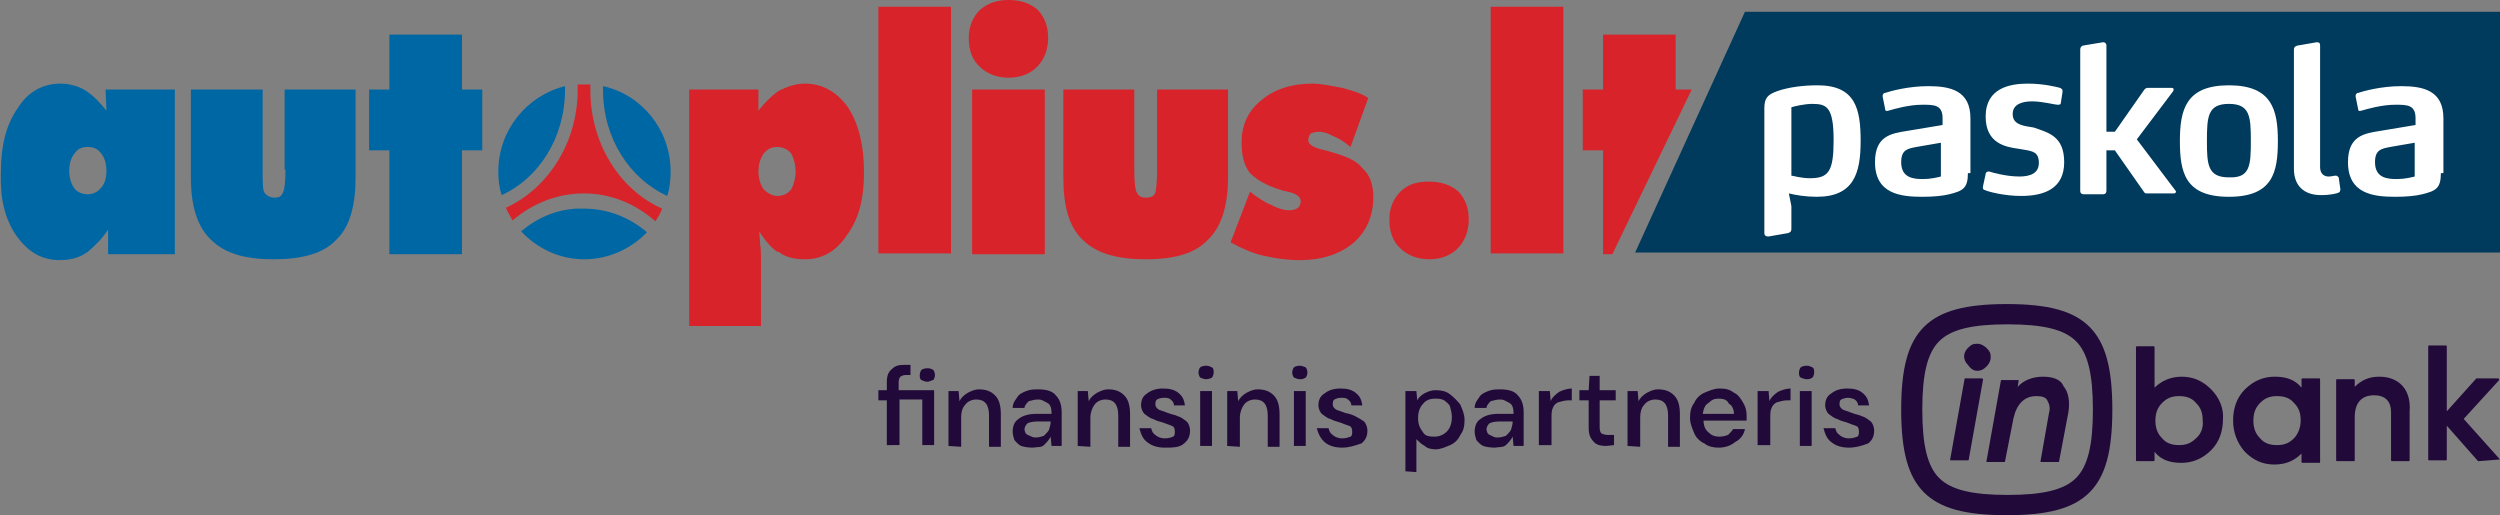 <?xml version="1.0" encoding="utf-8"?>
<!-- Generator: Adobe Illustrator 27.6.1, SVG Export Plug-In . SVG Version: 6.00 Build 0)  -->
<svg version="1.1" id="Layer_1" xmlns="http://www.w3.org/2000/svg" xmlns:xlink="http://www.w3.org/1999/xlink" x="0px" y="0px"
	 viewBox="0 0 296 61" style="enable-background:new 0 0 296 61;" xml:space="preserve">
<rect x="0" y="0" width="296" height="61" fill="#808080" stroke="none"/>
<style type="text/css">
	.st0{fill:#0067A5;}
	.st1{fill:#D8232A;}
	.st2{fill:#003A5C;}
	.st3{fill:#FFFFFF;}
	.st4{fill:#21093A;}
</style>
<path class="st0" d="M12.6,13.1c-0.7-0.9-1.5-1.7-2.2-2.2c-0.1-0.1-0.2-0.1-0.3-0.2c-0.8-0.5-1.9-0.8-2.9-0.8c-2.2,0-3.9,1-5.1,2.9
	c-1.4,2-2,4.5-2,7.7C0,23.6,0.6,26,2,28c1.4,1.9,3,2.8,5.1,2.8c1,0,2.1-0.2,3-0.8c0.1-0.1,0.1-0.1,0.2-0.1c0.8-0.7,1.7-1.5,2.5-2.7
	v2.9h7.9V10.6h-8.2L12.6,13.1L12.6,13.1z M11.9,22.3C11.6,22.7,11,23,10.4,23s-1.2-0.2-1.6-0.7c-0.4-0.6-0.6-1.2-0.6-2.1
	c0-0.8,0.2-1.5,0.6-2c0.4-0.6,0.9-0.8,1.6-0.8c0.6,0,1.2,0.2,1.6,0.8c0.4,0.5,0.6,1.2,0.6,2C12.6,21.1,12.4,21.8,11.9,22.3z"/>
<path class="st0" d="M54.7,4.1h-8.6v6.5h-2.4v7.2h2.4v12.3h8.6V17.8h2.4v-7.2h-2.4C54.7,10.6,54.7,4.1,54.7,4.1z"/>
<path class="st0" d="M33.8,20.1c0,1.4-0.1,2.3-0.3,2.7c-0.2,0.5-0.5,0.6-1,0.6s-0.9-0.2-1.2-0.6c-0.2-0.3-0.2-1.3-0.2-2.7v-9.5h-8.5
	V21c0,3.5,0.8,5.9,2.4,7.4c1.6,1.6,4,2.3,7.4,2.3s5.9-0.7,7.4-2.3c1.6-1.5,2.3-4,2.3-7.4V10.6h-8.4v9.5H33.8z"/>
<path class="st0" d="M71.4,10.2c0,0.2,0,0.3,0,0.5c0,5.7,3.2,10.5,7.6,12.5c0.3-0.9,0.4-1.9,0.4-2.9C79.4,15.4,76,11.2,71.4,10.2z"
	/>
<path class="st0" d="M66.9,10.6c0-0.1,0-0.3,0-0.4c-4.5,1.1-7.9,5.2-7.9,10.1c0,1,0.1,1.9,0.4,2.8C63.8,21.1,66.9,16.3,66.9,10.6z"
	/>
<path class="st0" d="M61.7,27.4c1.9,2,4.5,3.3,7.5,3.3c2.9,0,5.6-1.3,7.4-3.2c-2.1-1.8-4.7-2.8-7.5-2.8
	C66.4,24.6,63.8,25.6,61.7,27.4z"/>
<path class="st1" d="M123.7,10.6h-8.6v19.5h8.6V10.6z"/>
<path class="st1" d="M157.6,18c-0.2-0.1-0.4-0.1-0.7-0.2c-1.4-0.3-2-0.7-2-1.2c0-0.3,0.1-0.6,0.3-0.8c0.3-0.1,0.5-0.2,0.9-0.2
	c0.5,0,1,0.1,1.7,0.5c0.6,0.2,1.4,0.7,2.1,1.3l2.1-5.8c-0.9-0.6-2-0.9-3.1-1.2c-1.2-0.2-2.3-0.5-3.6-0.5c-2.4,0-4.5,0.7-6,2
	c-1.6,1.3-2.3,3-2.3,5c0,1.5,0.3,2.7,1,3.6c0.8,0.8,2,1.5,3.7,2c0.2,0.1,0.4,0.1,0.8,0.2c0.9,0.2,1.5,0.6,1.5,1.1
	c0,0.3-0.1,0.6-0.3,0.8c-0.3,0.2-0.6,0.3-1.1,0.3s-1.3-0.2-2-0.6c-0.8-0.3-1.7-0.9-2.6-1.6l-2.3,6c1.3,0.7,2.6,1.3,4,1.6
	c1.4,0.3,2.7,0.5,4.2,0.5c2.6,0,4.7-0.7,6.3-2c1.6-1.4,2.4-3.2,2.4-5.5c0-1.4-0.4-2.6-1.3-3.4C160.6,19,159.4,18.5,157.6,18z"/>
<path class="st1" d="M137,20.1c0,1.4-0.1,2.3-0.2,2.7c-0.2,0.5-0.6,0.6-1.2,0.6c-0.5,0-0.8-0.2-1-0.6c-0.2-0.3-0.3-1.3-0.3-2.7v-9.5
	h-8.4V21c0,3.5,0.7,5.9,2.3,7.4c1.6,1.6,4.1,2.3,7.4,2.3c3.5,0,5.9-0.7,7.4-2.3c1.6-1.5,2.4-4,2.4-7.4V10.6H137V20.1z"/>
<path class="st1" d="M119.4,0c-1.4,0-2.5,0.4-3.4,1.2c-0.8,0.8-1.3,1.9-1.3,3.3s0.4,2.6,1.3,3.4c0.8,0.8,2,1.3,3.4,1.3
	c1.5,0,2.6-0.5,3.4-1.3s1.3-2,1.3-3.4s-0.4-2.4-1.2-3.3C122,0.4,120.9,0,119.4,0z"/>
<path class="st1" d="M112.6,0.8H104V30h8.6V0.8z"/>
<path class="st1" d="M95.3,9.9c-1.2,0-2.1,0.4-3,0.8c-0.1,0.1-0.2,0.1-0.3,0.2c-0.7,0.5-1.5,1.3-2.2,2.2v-2.5h-8.2v28h8.5v-7.8
	c0-0.6,0-1.3-0.1-1.9c0-0.5-0.1-1-0.1-1.5c0.6,1,1.4,1.9,2.1,2.4c0.1,0,0.2,0,0.3,0.1c0.8,0.6,1.9,0.8,3,0.8c2,0,3.7-0.9,5-2.9
	c1.4-1.9,2-4.3,2-7.4s-0.6-5.7-1.9-7.7C99.1,10.9,97.4,9.9,95.3,9.9z M93.7,22.4c-0.4,0.5-0.9,0.8-1.7,0.8c-0.6,0-1.2-0.4-1.6-0.8
	c-0.4-0.6-0.6-1.3-0.6-2.1c0-0.8,0.2-1.5,0.6-2.1c0.4-0.5,0.9-0.8,1.6-0.8s1.3,0.3,1.7,0.8c0.3,0.6,0.5,1.3,0.5,2.1
	S94,21.8,93.7,22.4z"/>
<path class="st1" d="M169.2,21.5c-1.4,0-2.5,0.3-3.4,1.2c-0.8,0.8-1.3,1.9-1.3,3.3s0.4,2.6,1.3,3.4c0.8,0.8,2,1.3,3.4,1.3
	c1.5,0,2.6-0.5,3.4-1.3c0.8-0.8,1.3-2,1.3-3.4s-0.4-2.4-1.2-3.3C171.8,21.9,170.6,21.5,169.2,21.5z"/>
<path class="st1" d="M185.1,0.8h-8.6V30h8.6V0.8z"/>
<path class="st1" d="M198.4,10.6V4.1h-8.6v6.5h-2.4v7.2h2.4v12.3h1.1l9.4-19.5C200.3,10.6,198.4,10.6,198.4,10.6z"/>
<path class="st1" d="M69.9,10.7c0-0.2,0-0.5,0-0.7c-0.2,0-0.5,0-0.7,0c-0.3,0-0.5,0-0.8,0c0,0.2,0,0.4,0,0.6c0,6.3-3.5,11.7-8.5,14
	c0.2,0.5,0.5,1,0.8,1.5c2.3-2,5.3-3.2,8.4-3.2c3.2,0,6.1,1.2,8.5,3.3c0.3-0.5,0.6-0.9,0.8-1.5C73.4,22.5,69.9,17,69.9,10.7z"/>
<path class="st2" d="M206.6,1.4H296v28.5H193.6L206.6,1.4z"/>
<path class="st3" d="M220.3,16.7c0,3.8-0.8,6.6-5.2,6.6c-1.3,0-2.5-0.2-3.3-0.4l0.3,1.5v2.7c0,0.3-0.1,0.4-0.4,0.5l-2.3,0.4
	c-0.3,0-0.5-0.1-0.5-0.4V12.8c0-1.2,0.4-1.6,1.5-2c1.4-0.5,3.2-0.7,4.8-0.7C219.7,10.1,220.3,12.9,220.3,16.7z M217.1,16.6
	c0-3.9-0.8-4.3-2.5-4.3c-1,0-2.2,0.3-2.5,0.4v8.1c0.2,0,1.1,0.3,2.2,0.3C216.5,21.1,217.1,20.3,217.1,16.6z M233,20.5
	c0,1.8-0.6,2.1-2.2,2.5c-0.8,0.2-1.9,0.3-3.2,0.3c-2.5,0-5.6-0.3-5.6-4.1c0-3.1,1.9-3.4,3.8-3.7l4.2-0.7V14c0-1.6-1-1.6-2.4-1.6
	c-1.6,0-3.3,0.5-4,0.7c-0.3,0.1-0.4,0-0.4-0.2l-0.3-1.5c0-0.2,0.1-0.4,0.3-0.4c0.6-0.2,2.7-0.8,5.1-0.8c2.6,0,5,0.5,5,3.8v6.5H233z
	 M229.8,16.9l-2.9,0.5c-1,0.2-1.8,0.3-1.8,1.8c0,1.9,1.5,2,2.6,2c0.9,0,1.7-0.2,2.1-0.3L229.8,16.9L229.8,16.9z M244.4,19.2
	c0,3.1-2.3,4-5.1,4c-2,0-3.9-0.5-4.3-0.7c-0.1,0-0.3-0.1-0.2-0.5l0.3-1.4c0-0.2,0.2-0.3,0.4-0.3c0.3,0.1,2,0.6,3.6,0.6
	c1.3,0,2.3-0.4,2.3-1.6c0-1.3-0.7-1.4-1.9-1.6l-0.6-0.1c-1.4-0.2-3.8-0.6-3.8-3.8c0-3.4,2.9-3.9,5-3.9c1.9,0,3.4,0.4,3.8,0.5
	c0.2,0.1,0.3,0.2,0.3,0.3c0,0,0,0.1,0,0.2l-0.2,1.3c0,0.2-0.2,0.2-0.4,0.2c-0.3,0-1.8-0.4-3-0.4c-1.1,0-2.3,0.3-2.3,1.5
	c0,1.3,1.3,1.4,2.5,1.6C242.5,15.7,244.4,16.1,244.4,19.2z M246.7,23c-0.2,0-0.4-0.1-0.4-0.4V5.9c0-0.3,0.1-0.4,0.3-0.5L249,5
	c0.2,0,0.4,0.1,0.4,0.4v10.2h1l3.5-5c0.1-0.1,0.2-0.2,0.4-0.2h2.8c0.3,0,0.3,0.2,0.2,0.4l-4.3,5.7l4.6,6.1c0.1,0.1,0,0.3-0.2,0.3
	h-3.2c-0.1,0-0.2,0-0.3-0.1l-3.5-5h-1v4.8c0,0.2-0.1,0.4-0.4,0.4C249,23,246.7,23,246.7,23z M269.7,16.7c0,3.7-0.6,6.6-5.8,6.6
	c-5.2,0-5.8-2.9-5.8-6.6s0.7-6.6,5.8-6.6S269.7,13,269.7,16.7z M266.5,16.7c0-2.9-0.1-4.4-2.6-4.4s-2.6,1.5-2.6,4.4
	c0,2.8,0.1,4.3,2.6,4.3C266.4,21.1,266.5,19.6,266.5,16.7z M277.1,22.4c0,0.2-0.1,0.4-0.2,0.4c-0.2,0.1-0.9,0.3-2.1,0.3
	c-2.1,0-3.2-1.2-3.2-3.1V5.9c0-0.3,0.1-0.4,0.4-0.5l2.3-0.4c0.3,0,0.4,0.1,0.4,0.4v14.4c0,0.8,0.5,1.1,1,1.1c0.4,0,0.6-0.1,0.8-0.1
	h0.1c0.1,0,0.2,0.1,0.3,0.2L277.1,22.4z M289,20.5c0,1.8-0.6,2.1-2.2,2.5c-0.8,0.2-1.9,0.3-3.2,0.3c-2.5,0-5.6-0.3-5.6-4.1
	c0-3.1,1.9-3.4,3.8-3.7l4.2-0.7V14c0-1.6-1-1.6-2.4-1.6c-1.6,0-3.3,0.5-4,0.7c-0.3,0.1-0.4,0-0.4-0.2l-0.3-1.5
	c0-0.2,0.1-0.4,0.3-0.4c0.6-0.2,2.7-0.8,5.1-0.8c2.6,0,5,0.5,5,3.8v6.5H289z M285.9,16.9l-2.9,0.5c-1,0.2-1.8,0.3-1.8,1.8
	c0,1.9,1.5,2,2.6,2c0.9,0,1.7-0.2,2.1-0.3L285.9,16.9L285.9,16.9z"/>
<g>
	<g>
		<path class="st4" d="M241.9,44.6L241.9,44.6c-1.2,0-2.3,0.4-3,1.2l0.1-0.7v-0.1H239h-2c-0.1,0-0.1,0-0.1,0.1l-1.7,9.5v0.1h0.1h2
			c0.1,0,0.1,0,0.1-0.1l1-5.1c0.4-1.7,1.3-2.6,2.7-2.6c0.6,0,1.1,0.1,1.3,0.5c0.2,0.4,0.4,0.8,0.2,1.5l-1,5.7v0.1h0.1h2
			c0.1,0,0.1,0,0.1-0.1l1.1-5.8c0.2-1.3,0-2.4-0.6-3.1C244,44.9,243,44.6,241.9,44.6L241.9,44.6z"/>
		<path class="st4" d="M247.4,38.7c-1.9-1.9-4.9-2.7-9.8-2.7s-7.9,0.8-9.8,2.7c-1.9,1.9-2.7,4.9-2.7,9.8s0.8,7.9,2.7,9.8
			c1.9,1.9,4.9,2.7,9.8,2.7s7.9-0.8,9.8-2.7s2.7-4.9,2.7-9.8S249.3,40.6,247.4,38.7z M245.8,56.6c-1.4,1.4-3.9,2-8.1,2
			s-6.7-0.6-8.1-2c-1.4-1.4-2-3.9-2-8.1s0.6-6.7,2-8.1c1.4-1.4,3.9-2,8.1-2s6.7,0.6,8.1,2c1.4,1.4,2,3.9,2,8.1
			S247.2,55.2,245.8,56.6z"/>
		<path class="st4" d="M274.6,44.8L274.6,44.8h-2c-0.1,0-0.1,0.1-0.1,0.1v1c-0.8-1-1.9-1.3-3.2-1.3s-2.5,0.5-3.5,1.5
			c-1,1-1.4,2.3-1.4,3.7c0,1.4,0.5,2.7,1.4,3.7c1,1,2.1,1.5,3.5,1.5s2.4-0.5,3.2-1.3v1c0,0.1,0.1,0.1,0.1,0.1h2
			c0.1,0,0.1-0.1,0.1-0.1V45C274.7,44.9,274.7,44.8,274.6,44.8L274.6,44.8z M271.6,51.9L271.6,51.9c-0.6,0.6-1.2,0.8-2,0.8
			s-1.5-0.2-2-0.8c-0.6-0.6-0.8-1.3-0.8-2.1s0.2-1.5,0.8-2.1c0.6-0.6,1.2-0.8,2-0.8s1.5,0.2,2,0.8c0.6,0.6,0.8,1.2,0.8,2.1
			C272.4,50.6,272.1,51.4,271.6,51.9L271.6,51.9z"/>
		<path class="st4" d="M261.8,46.1c-1-1-2.1-1.5-3.5-1.5l0,0c-1.3,0-2.4,0.5-3.2,1.3v-4.8c0-0.1-0.1-0.1-0.1-0.1h-2
			c-0.1,0-0.1,0.1-0.1,0.1v13.4c0,0.1,0.1,0.1,0.1,0.1h2c0.1,0,0.1-0.1,0.1-0.1v-1c0.8,1,1.9,1.3,3.2,1.3c1.3,0,2.5-0.5,3.5-1.5
			c1-1,1.4-2.3,1.4-3.7C263.3,48.4,262.8,47.1,261.8,46.1z M260,51.9L260,51.9c-0.6,0.6-1.2,0.8-2,0.8c-0.8,0-1.5-0.2-2-0.8
			c-0.6-0.6-0.8-1.3-0.8-2.1s0.2-1.5,0.8-2.1c0.6-0.6,1.2-0.8,2-0.8c0.8,0,1.5,0.2,2,0.8c0.6,0.6,0.8,1.2,0.8,2.1
			C260.9,50.6,260.6,51.4,260,51.9L260,51.9z"/>
		<path class="st4" d="M296,54.4L296,54.4l-4.3-4.8l4.2-4.6v-0.1l-0.1-0.1h-2.5h-0.1l-3.5,3.9V41c0-0.1-0.1-0.1-0.1-0.1h-2
			c-0.1,0-0.1,0.1-0.1,0.1v13.4c0,0.1,0.1,0.1,0.1,0.1h2c0.1,0,0.1-0.1,0.1-0.1v-4l3.7,4.2h0.1L296,54.4c0,0.1,0.1,0.1,0.1,0
			C296,54.6,296,54.6,296,54.4L296,54.4z"/>
		<path class="st4" d="M281.7,44.6L281.7,44.6c-1.2,0-2.1,0.4-2.9,1.2v-0.8c0-0.1-0.1-0.1-0.1-0.1h-2c-0.1,0-0.1,0.1-0.1,0.1v9.5
			c0,0.1,0.1,0.1,0.1,0.1h2c0.1,0,0.1-0.1,0.1-0.1v-5.1c0-1.7,0.8-2.6,2.3-2.6c1.3,0,2,0.7,2,2v5.7c0,0.1,0.1,0.1,0.1,0.1h2
			c0.1,0,0.1-0.1,0.1-0.1v-5.8C285.5,46.2,284.1,44.6,281.7,44.6L281.7,44.6z"/>
		<path class="st4" d="M234.1,43.9c0.4,0,0.7-0.1,1.1-0.5c0.2-0.2,0.5-0.6,0.5-1.1c0-0.5-0.1-0.7-0.5-1.1c-0.2-0.2-0.6-0.5-1.1-0.5
			s-0.7,0.1-1.1,0.5c-0.6,0.6-0.6,1.4,0,2C233.3,43.6,233.6,43.9,234.1,43.9L234.1,43.9z"/>
		<path class="st4" d="M234.7,44.8h-2c-0.1,0-0.1,0-0.1,0.1l-1.7,9.5v0.1h0.1h2c0.1,0,0.1,0,0.1-0.1l1.7-9.5
			C234.8,44.9,234.8,44.9,234.7,44.8C234.8,44.9,234.7,44.8,234.7,44.8z"/>
	</g>
	<g>
		<path class="st4" d="M105,52.8v-5.4h-1v-1.2h1v-1c0-0.7,0.2-1.2,0.6-1.5c0.4-0.4,0.8-0.5,1.5-0.5h0.7v1.2h-0.5
			c-0.4,0-0.5,0.1-0.7,0.2c-0.1,0.1-0.2,0.4-0.2,0.6v1h4.2v6.5h-1.4v-5.4h-2.7v5.4H105L105,52.8z M109.8,45.2
			c-0.2,0-0.5-0.1-0.7-0.2c-0.2-0.1-0.2-0.4-0.2-0.6s0.1-0.5,0.2-0.6c0.1-0.1,0.4-0.2,0.7-0.2c0.4,0,0.5,0.1,0.7,0.2
			c0.1,0.1,0.2,0.4,0.2,0.6s-0.1,0.5-0.2,0.6C110.3,45,110.1,45.2,109.8,45.2z"/>
		<path class="st4" d="M112.3,52.8v-6.5h1.2l0.1,1.2c0.2-0.4,0.5-0.7,1-1c0.4-0.2,0.8-0.4,1.3-0.4c0.8,0,1.4,0.2,1.9,0.7
			c0.5,0.5,0.7,1.2,0.7,2.3v3.8h-1.4v-3.7c0-1.3-0.5-1.9-1.5-1.9c-0.5,0-1,0.2-1.3,0.6c-0.4,0.4-0.5,1-0.5,1.5v3.5L112.3,52.8
			L112.3,52.8z"/>
		<path class="st4" d="M122.3,53c-0.6,0-1.1-0.1-1.4-0.2c-0.4-0.2-0.6-0.5-0.8-0.7c-0.1-0.4-0.2-0.6-0.2-1c0-0.6,0.2-1.2,0.7-1.5
			c0.5-0.4,1.2-0.6,2.1-0.6h1.8v-0.1c0-0.5-0.1-1-0.5-1.2c-0.4-0.2-0.6-0.4-1.1-0.4c-0.4,0-0.7,0.1-1.1,0.2
			c-0.2,0.2-0.5,0.5-0.5,0.8h-1.4c0-0.5,0.2-0.8,0.5-1.2c0.2-0.4,0.6-0.6,1.1-0.8c0.5-0.2,1-0.2,1.4-0.2c1,0,1.7,0.2,2.1,0.7
			c0.5,0.5,0.7,1.2,0.7,2v4h-1.2l-0.1-1.1c-0.2,0.4-0.5,0.7-0.8,1C123.3,53,122.9,52.9,122.3,53L122.3,53z M122.6,51.8
			c0.4,0,0.7-0.1,1-0.2c0.2-0.2,0.5-0.5,0.6-0.7c0.1-0.4,0.2-0.6,0.2-1h-1.5c-0.6,0-1,0.1-1.2,0.2c-0.2,0.1-0.4,0.5-0.4,0.7
			c0,0.2,0.1,0.6,0.4,0.7S122.2,51.8,122.6,51.8L122.6,51.8z"/>
		<path class="st4" d="M127.6,52.8v-6.5h1.2l0.1,1.2c0.2-0.4,0.5-0.7,1-1c0.4-0.2,0.8-0.4,1.3-0.4c0.8,0,1.4,0.2,1.9,0.7
			s0.7,1.2,0.7,2.3v3.8h-1.4v-3.7c0-1.3-0.5-1.9-1.5-1.9c-0.5,0-1,0.2-1.3,0.6s-0.5,1-0.5,1.5v3.5L127.6,52.8L127.6,52.8z"/>
		<path class="st4" d="M137.9,53c-0.8,0-1.5-0.2-2-0.6c-0.6-0.4-0.8-1-1-1.7h1.4c0.1,0.4,0.2,0.6,0.5,0.8c0.2,0.2,0.6,0.4,1.1,0.4
			c0.5,0,0.7-0.1,1-0.2c0.2-0.1,0.2-0.4,0.2-0.6c0-0.4-0.1-0.6-0.4-0.7c-0.2-0.1-0.6-0.2-1.1-0.4c-0.4-0.1-0.7-0.2-1.1-0.4
			c-0.4-0.1-0.7-0.4-1-0.6c-0.2-0.2-0.4-0.6-0.4-1c0-0.6,0.2-1.1,0.7-1.4c0.5-0.4,1.1-0.6,1.9-0.6c0.7,0,1.3,0.1,1.8,0.5
			c0.5,0.4,0.7,0.8,0.8,1.5h-1.3c0-0.2-0.1-0.5-0.4-0.7c-0.2-0.2-0.5-0.2-0.8-0.2c-0.4,0-0.6,0.1-0.8,0.2c-0.2,0.1-0.2,0.4-0.2,0.6
			c0,0.2,0.1,0.4,0.4,0.6c0.2,0.1,0.6,0.2,1.1,0.4s0.8,0.2,1.2,0.4c0.4,0.1,0.7,0.4,1,0.6c0.2,0.2,0.4,0.6,0.4,1.1
			c0,0.6-0.2,1.1-0.7,1.5C139.7,53,138.8,53,137.9,53L137.9,53z"/>
		<path class="st4" d="M142.8,44.9c-0.2,0-0.5-0.1-0.7-0.2c-0.1-0.1-0.2-0.4-0.2-0.6c0-0.2,0.1-0.5,0.2-0.6s0.4-0.2,0.7-0.2
			s0.5,0.1,0.7,0.2c0.2,0.1,0.2,0.4,0.2,0.6c0,0.2-0.1,0.5-0.2,0.6C143.4,44.8,143,44.9,142.8,44.9z M142.1,52.8v-6.5h1.4v6.5H142.1
			z"/>
		<path class="st4" d="M145.3,52.8v-6.5h1.2l0.1,1.2c0.2-0.4,0.5-0.7,1-1c0.4-0.2,0.8-0.4,1.3-0.4c0.8,0,1.4,0.2,1.9,0.7
			s0.7,1.2,0.7,2.3v3.8h-1.4v-3.7c0-1.3-0.5-1.9-1.5-1.9c-0.5,0-1,0.2-1.3,0.6s-0.5,1-0.5,1.5v3.5L145.3,52.8L145.3,52.8z"/>
		<path class="st4" d="M153.9,44.9c-0.2,0-0.5-0.1-0.7-0.2c-0.1-0.1-0.2-0.4-0.2-0.6c0-0.2,0.1-0.5,0.2-0.6c0.1-0.1,0.4-0.2,0.7-0.2
			c0.2,0,0.5,0.1,0.7,0.2c0.1,0.1,0.2,0.4,0.2,0.6c0,0.2-0.1,0.5-0.2,0.6C154.3,44.9,154.1,44.9,153.9,44.9z M153.2,52.8v-6.5h1.4
			v6.5H153.2z"/>
		<path class="st4" d="M158.9,53c-0.8,0-1.5-0.2-2-0.6c-0.5-0.4-0.8-1-1-1.7h1.4c0.1,0.4,0.2,0.6,0.5,0.8c0.2,0.2,0.6,0.4,1.1,0.4
			s0.7-0.1,1-0.2c0.2-0.1,0.2-0.4,0.2-0.6c0-0.4-0.1-0.6-0.4-0.7s-0.6-0.2-1.1-0.4c-0.4-0.1-0.7-0.2-1.1-0.4c-0.4-0.1-0.7-0.4-1-0.6
			c-0.2-0.2-0.4-0.6-0.4-1c0-0.6,0.2-1.1,0.7-1.4c0.5-0.4,1.1-0.6,1.9-0.6c0.7,0,1.3,0.1,1.8,0.5s0.7,0.8,0.8,1.5h-1.3
			c0-0.2-0.1-0.5-0.4-0.7c-0.2-0.2-0.5-0.2-0.8-0.2c-0.4,0-0.6,0.1-0.8,0.2c-0.2,0.1-0.2,0.4-0.2,0.6c0,0.2,0.1,0.4,0.4,0.6
			c0.2,0.1,0.6,0.2,1.1,0.4c0.5,0.1,0.8,0.2,1.2,0.4s0.7,0.4,1,0.6c0.2,0.2,0.4,0.6,0.4,1.1c0,0.6-0.2,1.1-0.7,1.5
			C160.3,52.8,159.7,53,158.9,53L158.9,53z"/>
		<path class="st4" d="M166.4,55.8v-9.5h1.3l0.1,1.1c0.2-0.4,0.5-0.6,0.8-0.8c0.4-0.2,0.8-0.4,1.4-0.4c0.6,0,1.2,0.1,1.7,0.5
			c0.5,0.4,0.8,0.7,1.2,1.2c0.2,0.5,0.5,1.1,0.5,1.8c0,0.7-0.1,1.3-0.5,1.8c-0.2,0.5-0.7,1-1.2,1.2c-0.5,0.2-1.1,0.5-1.7,0.5
			c-0.5,0-1-0.1-1.3-0.4c-0.4-0.2-0.7-0.5-1-0.8v3.9L166.4,55.8L166.4,55.8z M169.8,51.7c0.6,0,1.1-0.2,1.5-0.6
			c0.4-0.4,0.6-1,0.6-1.7c0-0.5-0.1-0.8-0.2-1.2c-0.1-0.4-0.5-0.6-0.7-0.8c-0.4-0.2-0.7-0.2-1.1-0.2c-0.6,0-1.1,0.2-1.4,0.6
			c-0.4,0.4-0.6,1-0.6,1.7s0.2,1.2,0.6,1.7C168.7,51.6,169.2,51.7,169.8,51.7L169.8,51.7z"/>
		<path class="st4" d="M177,53c-0.6,0-1.1-0.1-1.4-0.2c-0.4-0.2-0.6-0.5-0.8-0.7c-0.1-0.4-0.2-0.6-0.2-1c0-0.6,0.2-1.2,0.7-1.5
			c0.5-0.4,1.2-0.6,2.1-0.6h1.8v-0.1c0-0.5-0.1-1-0.5-1.2c-0.4-0.2-0.6-0.4-1.1-0.4c-0.4,0-0.7,0.1-1.1,0.2
			c-0.2,0.2-0.5,0.5-0.5,0.8h-1.4c0-0.5,0.2-0.8,0.5-1.2c0.2-0.4,0.6-0.6,1.1-0.8c0.5-0.2,1-0.2,1.4-0.2c1,0,1.7,0.2,2.1,0.7
			c0.5,0.5,0.7,1.2,0.7,2v4h-1.2l-0.1-1.1c-0.2,0.4-0.5,0.7-0.8,1C177.9,53,177.6,52.9,177,53L177,53z M177.3,51.8
			c0.4,0,0.7-0.1,1-0.2c0.2-0.2,0.5-0.5,0.6-0.7c0.1-0.4,0.2-0.6,0.2-1h-1.5c-0.6,0-1,0.1-1.2,0.2c-0.2,0.1-0.4,0.5-0.4,0.7
			c0,0.2,0.1,0.6,0.4,0.7S176.8,51.8,177.3,51.8L177.3,51.8z"/>
		<path class="st4" d="M182.2,52.8v-6.5h1.3l0.1,1.2c0.2-0.5,0.6-0.8,1-1.1c0.4-0.2,1-0.4,1.5-0.4v1.4h-0.4c-0.4,0-0.7,0.1-1.1,0.2
			c-0.4,0.1-0.6,0.4-0.7,0.6c-0.2,0.4-0.2,0.7-0.2,1.3v3.2H182.2L182.2,52.8z"/>
		<path class="st4" d="M190.2,52.8c-0.6,0-1.2-0.1-1.5-0.5c-0.4-0.4-0.6-0.8-0.6-1.7v-3.2H187v-1.2h1.1l0.1-1.7h1.2v1.7h1.9v1.2
			h-1.9v3.2c0,0.4,0.1,0.6,0.2,0.7c0.1,0.1,0.5,0.2,0.8,0.2h0.7v1.2L190.2,52.8L190.2,52.8z"/>
		<path class="st4" d="M192.7,52.8v-6.5h1.2l0.1,1.2c0.2-0.4,0.5-0.7,1-1c0.4-0.2,0.8-0.4,1.3-0.4c0.8,0,1.4,0.2,1.9,0.7
			c0.5,0.5,0.7,1.2,0.7,2.3v3.8h-1.4v-3.7c0-1.3-0.5-1.9-1.5-1.9c-0.5,0-1,0.2-1.3,0.6c-0.4,0.4-0.5,1-0.5,1.5v3.5L192.7,52.8
			L192.7,52.8z"/>
		<path class="st4" d="M203.5,53c-0.6,0-1.2-0.1-1.7-0.5c-0.5-0.2-1-0.7-1.2-1.2c-0.2-0.5-0.5-1.1-0.5-1.8c0-0.7,0.1-1.3,0.5-1.8
			c0.2-0.5,0.7-1,1.2-1.2c0.5-0.2,1.1-0.5,1.8-0.5c0.7,0,1.2,0.1,1.7,0.5c0.5,0.2,0.8,0.7,1.1,1.2s0.4,1,0.4,1.5c0,0.1,0,0.2,0,0.2
			c0,0.1,0,0.2,0,0.4h-5.1c0,0.6,0.2,1.1,0.6,1.4c0.4,0.4,0.8,0.5,1.3,0.5c0.4,0,0.7-0.1,1-0.2c0.2-0.2,0.5-0.5,0.6-0.7h1.4
			c-0.1,0.6-0.5,1.2-1.1,1.5C204.9,52.8,204.2,53,203.5,53L203.5,53z M203.5,47.2c-0.5,0-0.8,0.1-1.2,0.5c-0.4,0.2-0.6,0.7-0.7,1.3
			h3.7c0-0.5-0.2-1-0.6-1.2C204.5,47.3,204,47.2,203.5,47.2L203.5,47.2z"/>
		<path class="st4" d="M208.1,52.8v-6.5h1.3l0.1,1.2c0.2-0.5,0.6-0.8,1-1.1c0.4-0.2,1-0.4,1.5-0.4v1.4h-0.4c-0.4,0-0.7,0.1-1.1,0.2
			c-0.4,0.1-0.6,0.4-0.7,0.6c-0.2,0.4-0.2,0.7-0.2,1.3v3.2H208.1L208.1,52.8z"/>
		<path class="st4" d="M213.9,44.9c-0.2,0-0.5-0.1-0.7-0.2c-0.2-0.1-0.2-0.4-0.2-0.6c0-0.2,0.1-0.5,0.2-0.6c0.1-0.1,0.4-0.2,0.7-0.2
			s0.5,0.1,0.7,0.2c0.2,0.1,0.2,0.4,0.2,0.6c0,0.2-0.1,0.5-0.2,0.6C214.3,44.9,214.1,44.9,213.9,44.9z M213.1,52.8v-6.5h1.4v6.5
			H213.1z"/>
		<path class="st4" d="M218.9,53c-0.8,0-1.5-0.2-2-0.6c-0.6-0.4-0.8-1-1-1.7h1.4c0.1,0.4,0.2,0.6,0.5,0.8c0.2,0.2,0.6,0.4,1.1,0.4
			c0.5,0,0.7-0.1,1-0.2c0.2-0.1,0.2-0.4,0.2-0.6c0-0.4-0.1-0.6-0.4-0.7s-0.6-0.2-1.1-0.4c-0.4-0.1-0.7-0.2-1.1-0.4
			c-0.4-0.1-0.7-0.4-1-0.6c-0.2-0.2-0.4-0.6-0.4-1c0-0.6,0.2-1.1,0.7-1.4c0.5-0.4,1.1-0.6,1.9-0.6c0.7,0,1.3,0.1,1.8,0.5
			s0.7,0.8,0.8,1.5h-1.3c0-0.2-0.1-0.5-0.4-0.7c-0.2-0.1-0.5-0.2-0.8-0.2s-0.6,0.1-0.8,0.2c-0.2,0.1-0.2,0.4-0.2,0.6
			c0,0.2,0.1,0.4,0.4,0.6c0.2,0.1,0.6,0.2,1.1,0.4s0.8,0.2,1.2,0.4c0.4,0.1,0.7,0.4,1,0.6c0.2,0.2,0.4,0.6,0.4,1.1
			c0,0.6-0.2,1.1-0.7,1.5C220.4,52.8,219.7,53,218.9,53L218.9,53z"/>
	</g>
</g>
</svg>
